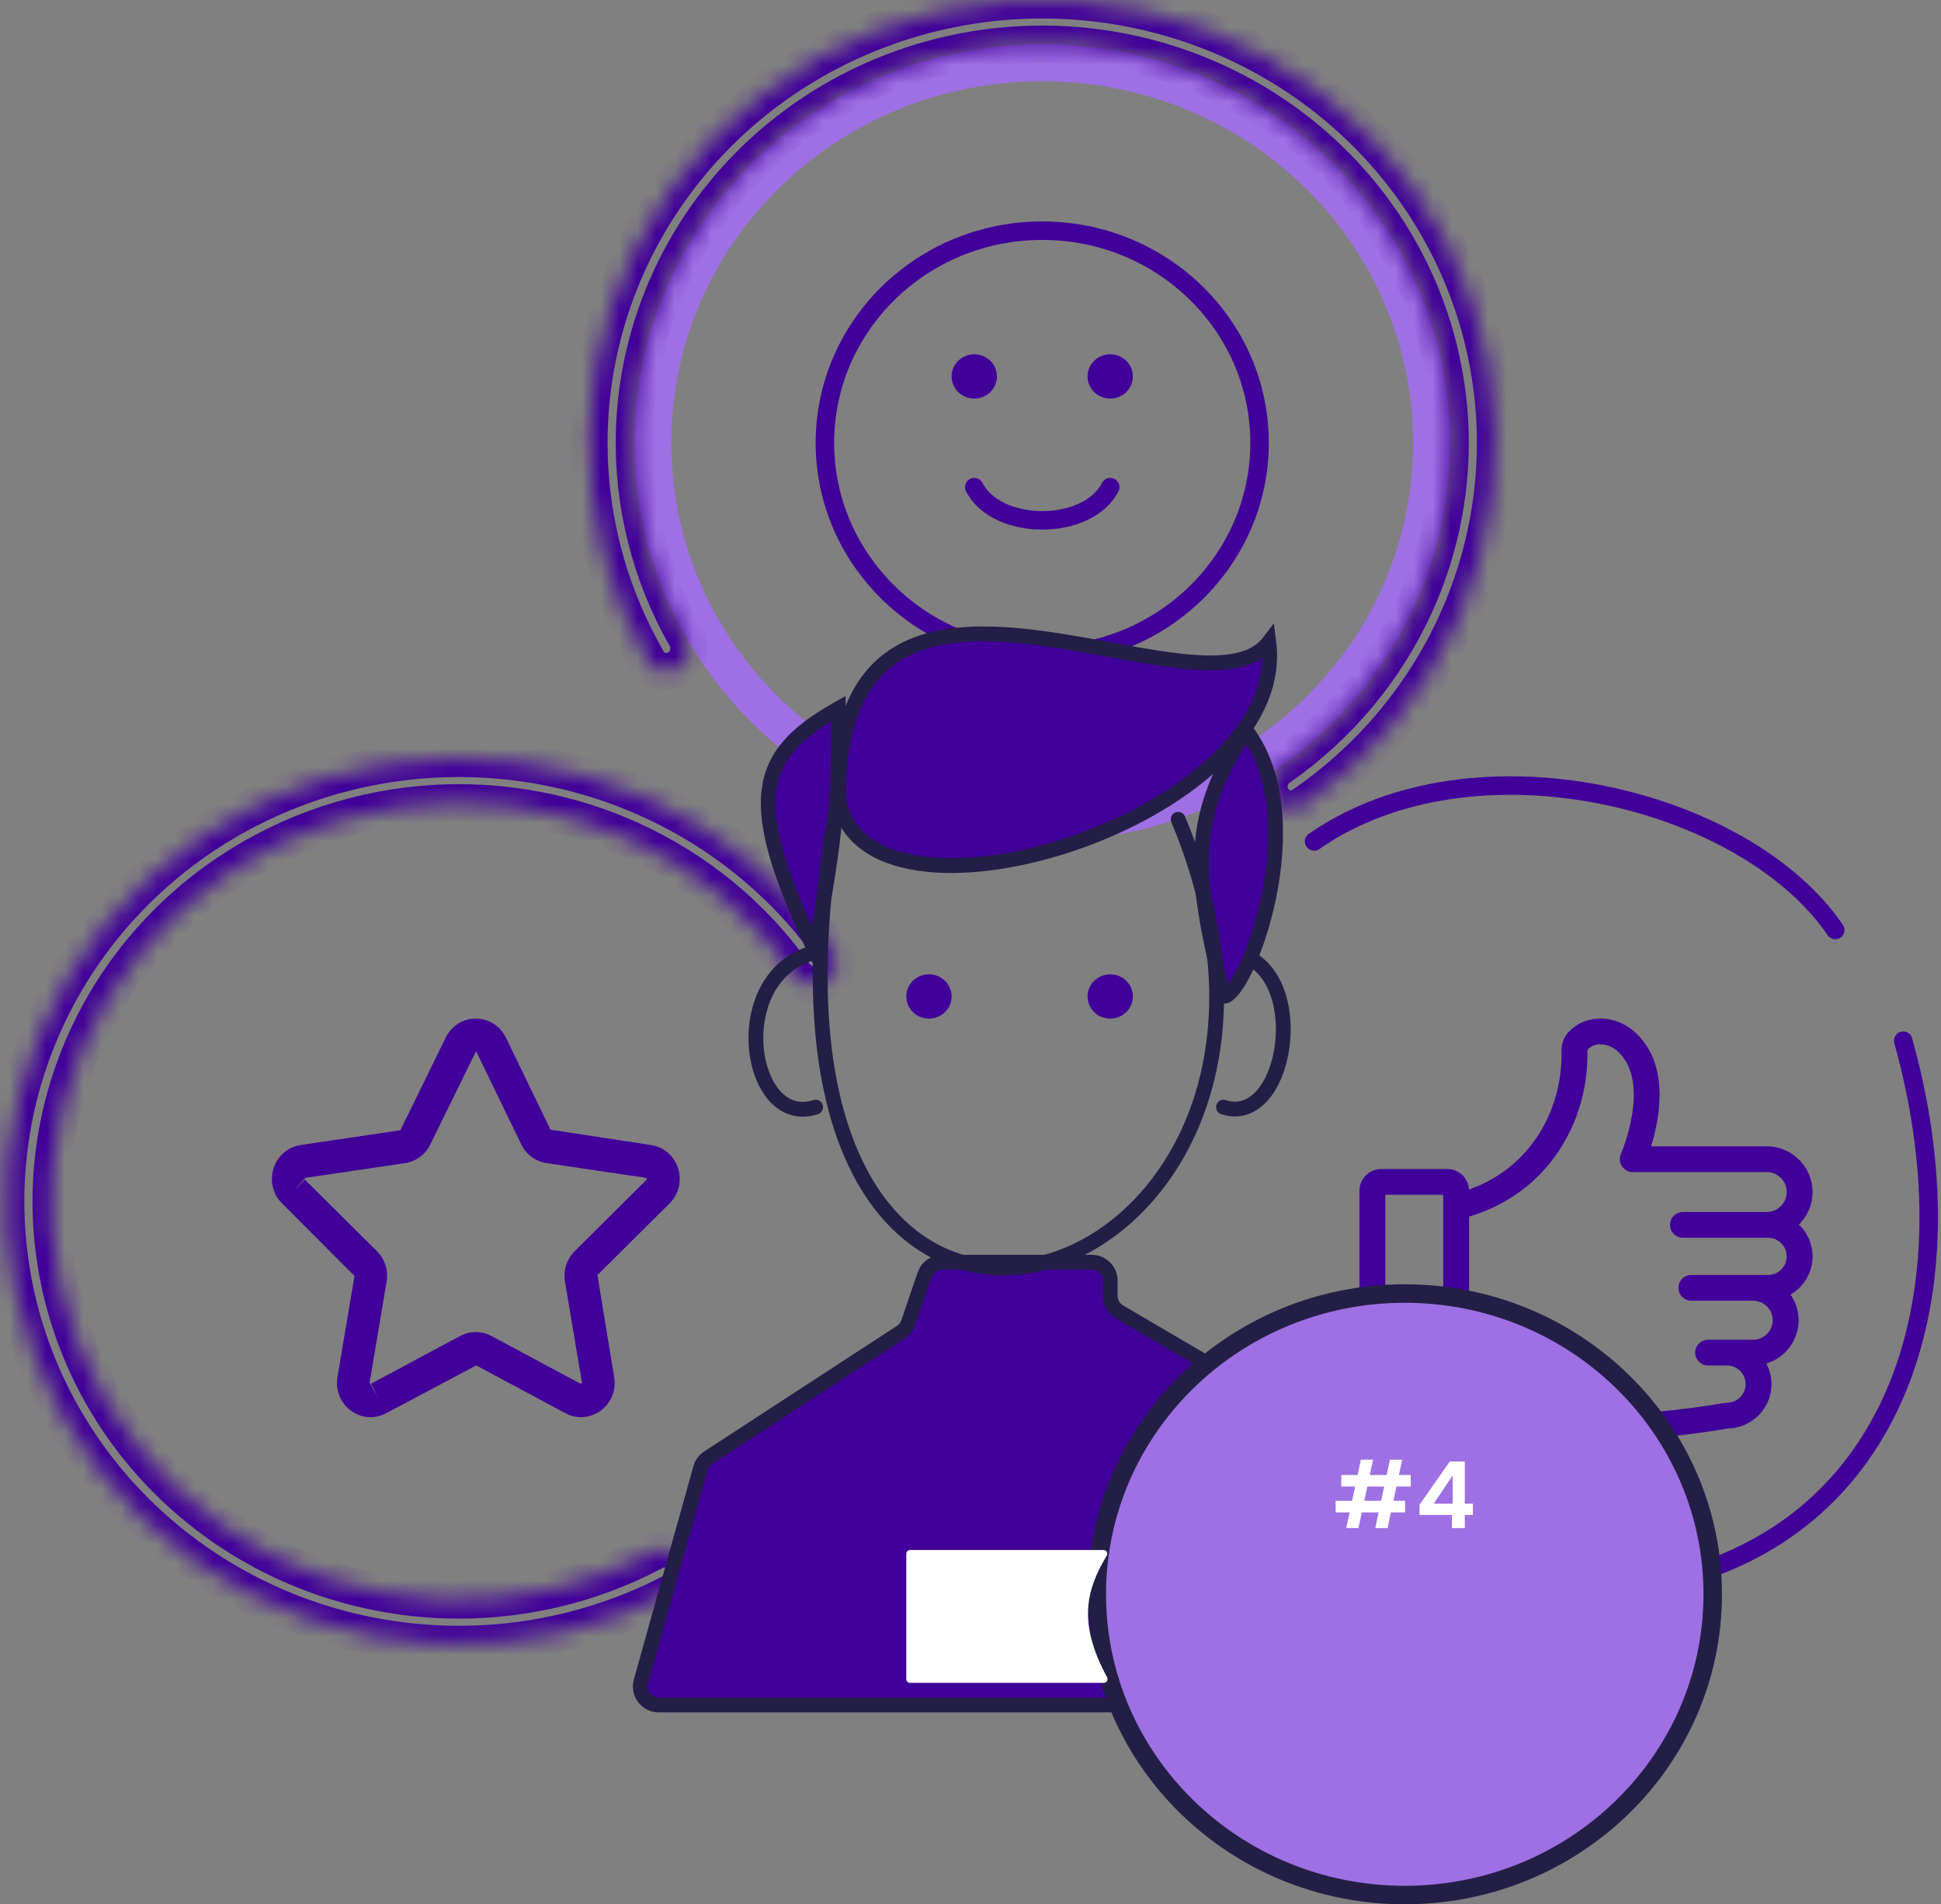 <svg width="105" height="103" viewBox="0 0 105 103" fill="none" xmlns="http://www.w3.org/2000/svg">
<rect x="0" y="0" width="105" height="103" fill="#808080" stroke="none"/>
<path d="M98.053 64.475C98.053 63.111 96.938 62.002 95.567 62.002H89.32C89.779 60.509 90.324 57.663 88.553 55.928C88.019 55.405 87.339 55.109 86.638 55.094C85.932 55.078 85.317 55.33 84.858 55.817C84.607 56.085 84.469 56.439 84.47 56.806V57.053C84.47 59.599 83.304 61.958 81.35 63.36C80.773 63.775 80.138 64.105 79.466 64.34C79.45 64.04 79.319 63.759 79.101 63.552C78.883 63.346 78.593 63.23 78.292 63.229H74.72C74.407 63.23 74.108 63.353 73.886 63.574C73.665 63.794 73.54 64.092 73.54 64.403V77.873C73.54 78.184 73.665 78.483 73.886 78.703C74.107 78.923 74.407 79.047 74.72 79.047H78.292C78.605 79.047 78.905 78.923 79.126 78.703C79.347 78.483 79.472 78.185 79.472 77.873V77.395C81.554 77.745 83.702 77.921 85.905 77.921C88.368 77.921 90.9 77.702 93.482 77.264C94.111 77.247 94.708 76.987 95.146 76.538C95.585 76.09 95.831 75.49 95.832 74.864C95.832 74.462 95.73 74.083 95.554 73.75C96.561 73.443 97.297 72.51 97.297 71.408C97.297 70.893 97.135 70.416 96.861 70.021C97.223 69.809 97.524 69.508 97.733 69.145C97.942 68.783 98.053 68.372 98.053 67.954C98.053 67.278 97.77 66.668 97.315 66.231C97.549 66.001 97.735 65.728 97.862 65.427C97.988 65.125 98.053 64.802 98.053 64.475ZM78.072 77.654H74.941V64.623H78.072V77.654ZM95.641 66.949C96.199 66.949 96.653 67.4 96.653 67.955C96.653 68.51 96.199 68.96 95.641 68.96H91.497C91.311 68.96 91.133 69.034 91.001 69.164C90.87 69.295 90.796 69.472 90.796 69.657C90.796 69.842 90.87 70.019 91.001 70.15C91.133 70.28 91.311 70.354 91.497 70.354H94.836C95.117 70.354 95.386 70.465 95.585 70.663C95.784 70.861 95.896 71.129 95.896 71.409C95.896 71.688 95.784 71.956 95.585 72.154C95.386 72.352 95.117 72.463 94.836 72.463H92.403C92.217 72.463 92.039 72.537 91.908 72.667C91.776 72.798 91.703 72.975 91.703 73.16C91.703 73.345 91.776 73.522 91.908 73.652C92.039 73.783 92.217 73.856 92.403 73.856H93.418C93.686 73.857 93.944 73.963 94.134 74.152C94.324 74.341 94.431 74.597 94.431 74.865C94.43 75.132 94.324 75.388 94.134 75.577C93.944 75.766 93.686 75.872 93.418 75.872C93.378 75.872 93.338 75.876 93.299 75.882C88.457 76.708 83.809 76.739 79.472 75.98V65.803C80.441 65.523 81.354 65.079 82.171 64.49C84.488 62.826 85.871 60.046 85.871 57.053V56.806C85.871 56.792 85.875 56.78 85.882 56.769C86.066 56.573 86.306 56.48 86.609 56.487C86.951 56.495 87.292 56.649 87.571 56.922C89.293 58.608 87.742 62.285 87.686 62.414C87.651 62.492 87.632 62.576 87.627 62.665C87.627 62.674 87.625 62.683 87.625 62.692L87.624 62.698C87.624 62.722 87.629 62.745 87.631 62.768C87.633 62.789 87.634 62.81 87.638 62.83C87.642 62.854 87.65 62.877 87.657 62.9C87.664 62.92 87.668 62.941 87.676 62.96C87.684 62.98 87.695 62.997 87.704 63.016C87.716 63.038 87.727 63.061 87.74 63.082C87.749 63.094 87.759 63.104 87.767 63.116C87.786 63.141 87.805 63.166 87.827 63.188C87.833 63.194 87.841 63.199 87.847 63.205C87.874 63.23 87.901 63.254 87.932 63.275C87.936 63.277 87.939 63.279 87.942 63.281C87.975 63.302 88.007 63.322 88.044 63.338C88.14 63.38 88.241 63.397 88.34 63.395H95.567C96.166 63.395 96.653 63.879 96.653 64.475C96.653 65.07 96.166 65.555 95.567 65.555H91.043C90.857 65.555 90.679 65.629 90.548 65.759C90.416 65.89 90.343 66.067 90.343 66.252C90.343 66.437 90.416 66.614 90.548 66.744C90.679 66.875 90.857 66.948 91.043 66.948H95.641L95.641 66.949Z" fill="#410099"/>
<path d="M68.137 23.954C68.137 30.282 62.885 35.431 56.381 35.431C49.877 35.431 44.624 30.282 44.624 23.954C44.624 17.627 49.877 12.477 56.381 12.477C62.885 12.477 68.137 17.627 68.137 23.954Z" stroke="#410099"/>
<path d="M71.089 45.512C79.668 39.526 94.376 43.117 99.279 50.302M102.956 56.291C106.633 69.465 102.956 81.442 91.925 85.035" stroke="#410099" stroke-linecap="round"/>
<path d="M77.443 23.953C77.443 35.285 68.035 44.511 56.381 44.511C44.727 44.511 35.319 35.285 35.319 23.953C35.319 12.62 44.727 3.395 56.381 3.395C68.035 3.395 77.443 12.62 77.443 23.953Z" stroke="#9E70E3" stroke-width="2"/>
<mask id="path-5-inside-1_172_1596" fill="white">
<path d="M68.851 43.208C69.206 43.756 69.936 43.922 70.474 43.552C74.106 41.059 76.983 37.644 78.788 33.666C80.754 29.336 81.362 24.533 80.534 19.865C79.707 15.197 77.481 10.873 74.139 7.441C70.797 4.009 66.488 1.623 61.758 0.583C57.028 -0.456 52.088 -0.101 47.565 1.603C43.041 3.307 39.135 6.283 36.343 10.156C33.55 14.028 31.995 18.623 31.875 23.359C31.765 27.702 32.865 31.984 35.047 35.751C35.377 36.322 36.115 36.486 36.676 36.139C37.254 35.782 37.422 35.021 37.087 34.431C35.178 31.074 34.217 27.272 34.314 23.418C34.423 19.154 35.823 15.016 38.337 11.529C40.852 8.042 44.369 5.362 48.442 3.828C52.516 2.293 56.963 1.974 61.223 2.91C65.482 3.846 69.362 5.995 72.371 9.085C75.38 12.175 77.385 16.068 78.13 20.272C78.875 24.475 78.328 28.8 76.558 32.699C74.955 36.231 72.414 39.27 69.209 41.506C68.657 41.891 68.485 42.643 68.851 43.208Z"/>
</mask>
<path d="M68.851 43.208C69.206 43.756 69.936 43.922 70.474 43.552C74.106 41.059 76.983 37.644 78.788 33.666C80.754 29.336 81.362 24.533 80.534 19.865C79.707 15.197 77.481 10.873 74.139 7.441C70.797 4.009 66.488 1.623 61.758 0.583C57.028 -0.456 52.088 -0.101 47.565 1.603C43.041 3.307 39.135 6.283 36.343 10.156C33.55 14.028 31.995 18.623 31.875 23.359C31.765 27.702 32.865 31.984 35.047 35.751C35.377 36.322 36.115 36.486 36.676 36.139C37.254 35.782 37.422 35.021 37.087 34.431C35.178 31.074 34.217 27.272 34.314 23.418C34.423 19.154 35.823 15.016 38.337 11.529C40.852 8.042 44.369 5.362 48.442 3.828C52.516 2.293 56.963 1.974 61.223 2.91C65.482 3.846 69.362 5.995 72.371 9.085C75.38 12.175 77.385 16.068 78.13 20.272C78.875 24.475 78.328 28.8 76.558 32.699C74.955 36.231 72.414 39.27 69.209 41.506C68.657 41.891 68.485 42.643 68.851 43.208Z" stroke="#410099" stroke-width="2" mask="url(#path-5-inside-1_172_1596)"/>
<mask id="path-6-inside-2_172_1596" fill="white">
<path d="M44.648 53.074C45.231 52.724 45.415 51.961 45.024 51.404C42.523 47.852 39.082 45.019 35.058 43.214C30.652 41.237 25.745 40.581 20.958 41.329C16.17 42.077 11.717 44.196 8.162 47.417C4.607 50.638 2.109 54.817 0.984 59.425C-0.14 64.033 0.159 68.864 1.843 73.306C3.528 77.749 6.524 81.603 10.45 84.382C14.377 87.161 19.058 88.74 23.903 88.918C28.336 89.082 32.723 88.067 36.601 85.993C37.195 85.675 37.374 84.918 37.015 84.349C36.667 83.795 35.941 83.625 35.364 83.932C31.888 85.777 27.962 86.678 23.996 86.532C19.634 86.371 15.419 84.95 11.884 82.448C8.348 79.946 5.652 76.476 4.135 72.477C2.618 68.477 2.349 64.128 3.361 59.979C4.374 55.83 6.623 52.068 9.824 49.168C13.025 46.268 17.034 44.361 21.344 43.687C25.654 43.013 30.072 43.604 34.038 45.384C37.639 46.999 40.721 49.529 42.968 52.699C43.35 53.237 44.082 53.414 44.648 53.074Z"/>
</mask>
<path d="M44.648 53.074C45.231 52.724 45.415 51.961 45.024 51.404C42.523 47.852 39.082 45.019 35.058 43.214C30.652 41.237 25.745 40.581 20.958 41.329C16.17 42.077 11.717 44.196 8.162 47.417C4.607 50.638 2.109 54.817 0.984 59.425C-0.14 64.033 0.159 68.864 1.843 73.306C3.528 77.749 6.524 81.603 10.45 84.382C14.377 87.161 19.058 88.74 23.903 88.918C28.336 89.082 32.723 88.067 36.601 85.993C37.195 85.675 37.374 84.918 37.015 84.349C36.667 83.795 35.941 83.625 35.364 83.932C31.888 85.777 27.962 86.678 23.996 86.532C19.634 86.371 15.419 84.95 11.884 82.448C8.348 79.946 5.652 76.476 4.135 72.477C2.618 68.477 2.349 64.128 3.361 59.979C4.374 55.83 6.623 52.068 9.824 49.168C13.025 46.268 17.034 44.361 21.344 43.687C25.654 43.013 30.072 43.604 34.038 45.384C37.639 46.999 40.721 49.529 42.968 52.699C43.35 53.237 44.082 53.414 44.648 53.074Z" stroke="#410099" stroke-width="2" mask="url(#path-6-inside-2_172_1596)"/>
<path d="M49.138 71.535L50.021 68.946C50.159 68.541 50.54 68.269 50.968 68.269H59.058C59.61 68.269 60.058 68.716 60.058 69.269V70.091C60.058 70.446 60.246 70.774 60.552 70.954L64.873 73.487C65.494 73.851 65.538 74.733 64.99 75.199C61.106 78.504 59.283 82.835 61 90.978C61.134 91.612 60.659 92.222 60.011 92.222H35.636C34.974 92.222 34.495 91.591 34.673 90.953L37.894 79.411C37.96 79.177 38.108 78.975 38.312 78.842L48.737 72.05C48.925 71.928 49.066 71.747 49.138 71.535Z" fill="#410099" stroke="#231E46" stroke-width="0.8" stroke-linecap="round"/>
<path d="M44.124 51.499C39.221 52.697 40.447 61.08 44.124 59.883" stroke="#231E46" stroke-width="0.8" stroke-linecap="round"/>
<path d="M66.186 51.499C71.089 51.499 69.863 61.08 66.186 59.883" stroke="#231E46" stroke-width="0.8" stroke-linecap="round"/>
<path d="M67.412 39.523C71.089 44.313 67.412 53.895 66.186 53.895C64.748 47.834 64.055 44.457 67.412 39.523Z" fill="#410099" stroke="#231E46" stroke-width="0.8" stroke-linecap="round"/>
<path d="M45.186 44.027C45.238 43.727 45.292 43.423 45.349 43.117C45.349 26.346 64.96 39.522 68.637 34.733C69.863 44.314 46.575 51.505 45.349 43.117C45.292 43.423 45.238 43.727 45.186 44.027C45.039 45.729 44.813 47.125 44.571 48.61C44.423 49.511 44.27 50.445 44.124 51.5C40.267 43.33 40.824 40.881 45.349 38.325C45.39 40.677 45.32 42.479 45.186 44.027Z" fill="#410099"/>
<path d="M45.349 43.117C37.995 82.639 74.765 70.663 63.734 44.314M45.349 43.117C45.349 26.346 64.96 39.522 68.637 34.733C69.863 44.314 46.575 51.505 45.349 43.117ZM45.349 38.325C40.824 40.881 40.267 43.33 44.124 51.5C44.73 47.126 45.462 44.833 45.349 38.325Z" stroke="#231E46" stroke-width="0.8" stroke-linecap="round"/>
<path d="M92.651 86.232C92.651 95.206 85.203 102.5 75.991 102.5C66.78 102.5 59.332 95.206 59.332 86.232C59.332 77.259 66.78 69.965 75.991 69.965C85.203 69.965 92.651 77.259 92.651 86.232Z" fill="#9E70E3" stroke="#231E46"/>
<path d="M49.027 90.823V84.037C49.027 83.927 49.116 83.837 49.227 83.837H59.695C59.853 83.837 59.949 84.011 59.868 84.146C58.777 85.967 58.278 87.757 59.889 90.721C59.962 90.856 59.865 91.023 59.712 91.023H49.227C49.116 91.023 49.027 90.933 49.027 90.823Z" fill="white"/>
<ellipse cx="50.252" cy="53.897" rx="1.226" ry="1.198" fill="#410099"/>
<ellipse cx="60.058" cy="53.897" rx="1.226" ry="1.198" fill="#410099"/>
<ellipse cx="52.704" cy="20.36" rx="1.226" ry="1.198" fill="#410099"/>
<ellipse cx="60.058" cy="20.36" rx="1.226" ry="1.198" fill="#410099"/>
<path d="M52.704 26.349C53.929 28.744 58.832 28.744 60.058 26.349" stroke="#410099" stroke-linecap="round"/>
<path d="M31.433 76.652C31.144 76.652 30.854 76.581 30.586 76.438L25.763 73.853L20.891 76.437C20.591 76.599 20.253 76.672 19.914 76.647C19.576 76.622 19.251 76.5 18.977 76.296C18.702 76.094 18.488 75.817 18.36 75.496C18.232 75.176 18.196 74.825 18.255 74.485L19.176 69.013L15.259 65.09C15.014 64.849 14.842 64.543 14.761 64.207C14.679 63.872 14.693 63.519 14.799 63.191C14.903 62.861 15.096 62.569 15.355 62.346C15.615 62.124 15.931 61.98 16.267 61.932L21.658 61.133L24.109 56.125C24.418 55.489 25.042 55.094 25.739 55.094C26.436 55.094 27.06 55.489 27.369 56.125L29.781 61.104L35.212 61.932C35.548 61.98 35.864 62.124 36.123 62.346C36.383 62.569 36.576 62.861 36.679 63.191C36.785 63.519 36.799 63.871 36.717 64.207C36.636 64.543 36.464 64.849 36.22 65.09L32.318 68.965L33.224 74.486C33.282 74.826 33.245 75.177 33.118 75.497C32.99 75.817 32.776 76.094 32.501 76.296C32.191 76.526 31.817 76.651 31.433 76.652ZM16.49 63.802L20.391 67.677C20.819 68.103 21.015 68.715 20.914 69.316L19.994 74.789L20.481 75.641L20.07 74.845L24.892 72.261C25.153 72.121 25.443 72.049 25.738 72.048C26.032 72.048 26.323 72.121 26.584 72.26L31.407 74.845L31.483 74.789L30.562 69.317C30.512 69.021 30.534 68.717 30.625 68.431C30.716 68.146 30.873 67.887 31.084 67.677L34.986 63.802L34.957 63.709L29.565 62.911C29.274 62.867 28.997 62.752 28.759 62.576C28.52 62.4 28.328 62.167 28.197 61.898L25.785 56.919C25.778 56.905 25.77 56.89 25.738 56.89L23.278 61.898C23.148 62.167 22.956 62.4 22.717 62.576C22.479 62.752 22.203 62.867 21.911 62.911L16.518 63.709L15.873 64.445L16.49 63.802Z" fill="#410099"/>
<path d="M75.542 80.406L75.377 81.176H76.012V81.801H75.242L75.062 82.651H74.397L74.577 81.801H73.667L73.487 82.651H72.827L73.007 81.801H72.252V81.176H73.142L73.307 80.406H72.557V79.781H73.442L73.617 78.951H74.277L74.102 79.781H75.012L75.187 78.951H75.852L75.677 79.781H76.317V80.406H75.542ZM74.877 80.406H73.967L73.802 81.176H74.712L74.877 80.406ZM76.79 81.941V81.391L78.425 79.051H79.24V81.331H79.68V81.941H79.24V82.651H78.54V81.941H76.79ZM78.585 79.801L77.56 81.331H78.585V79.801Z" fill="white"/>
</svg>
